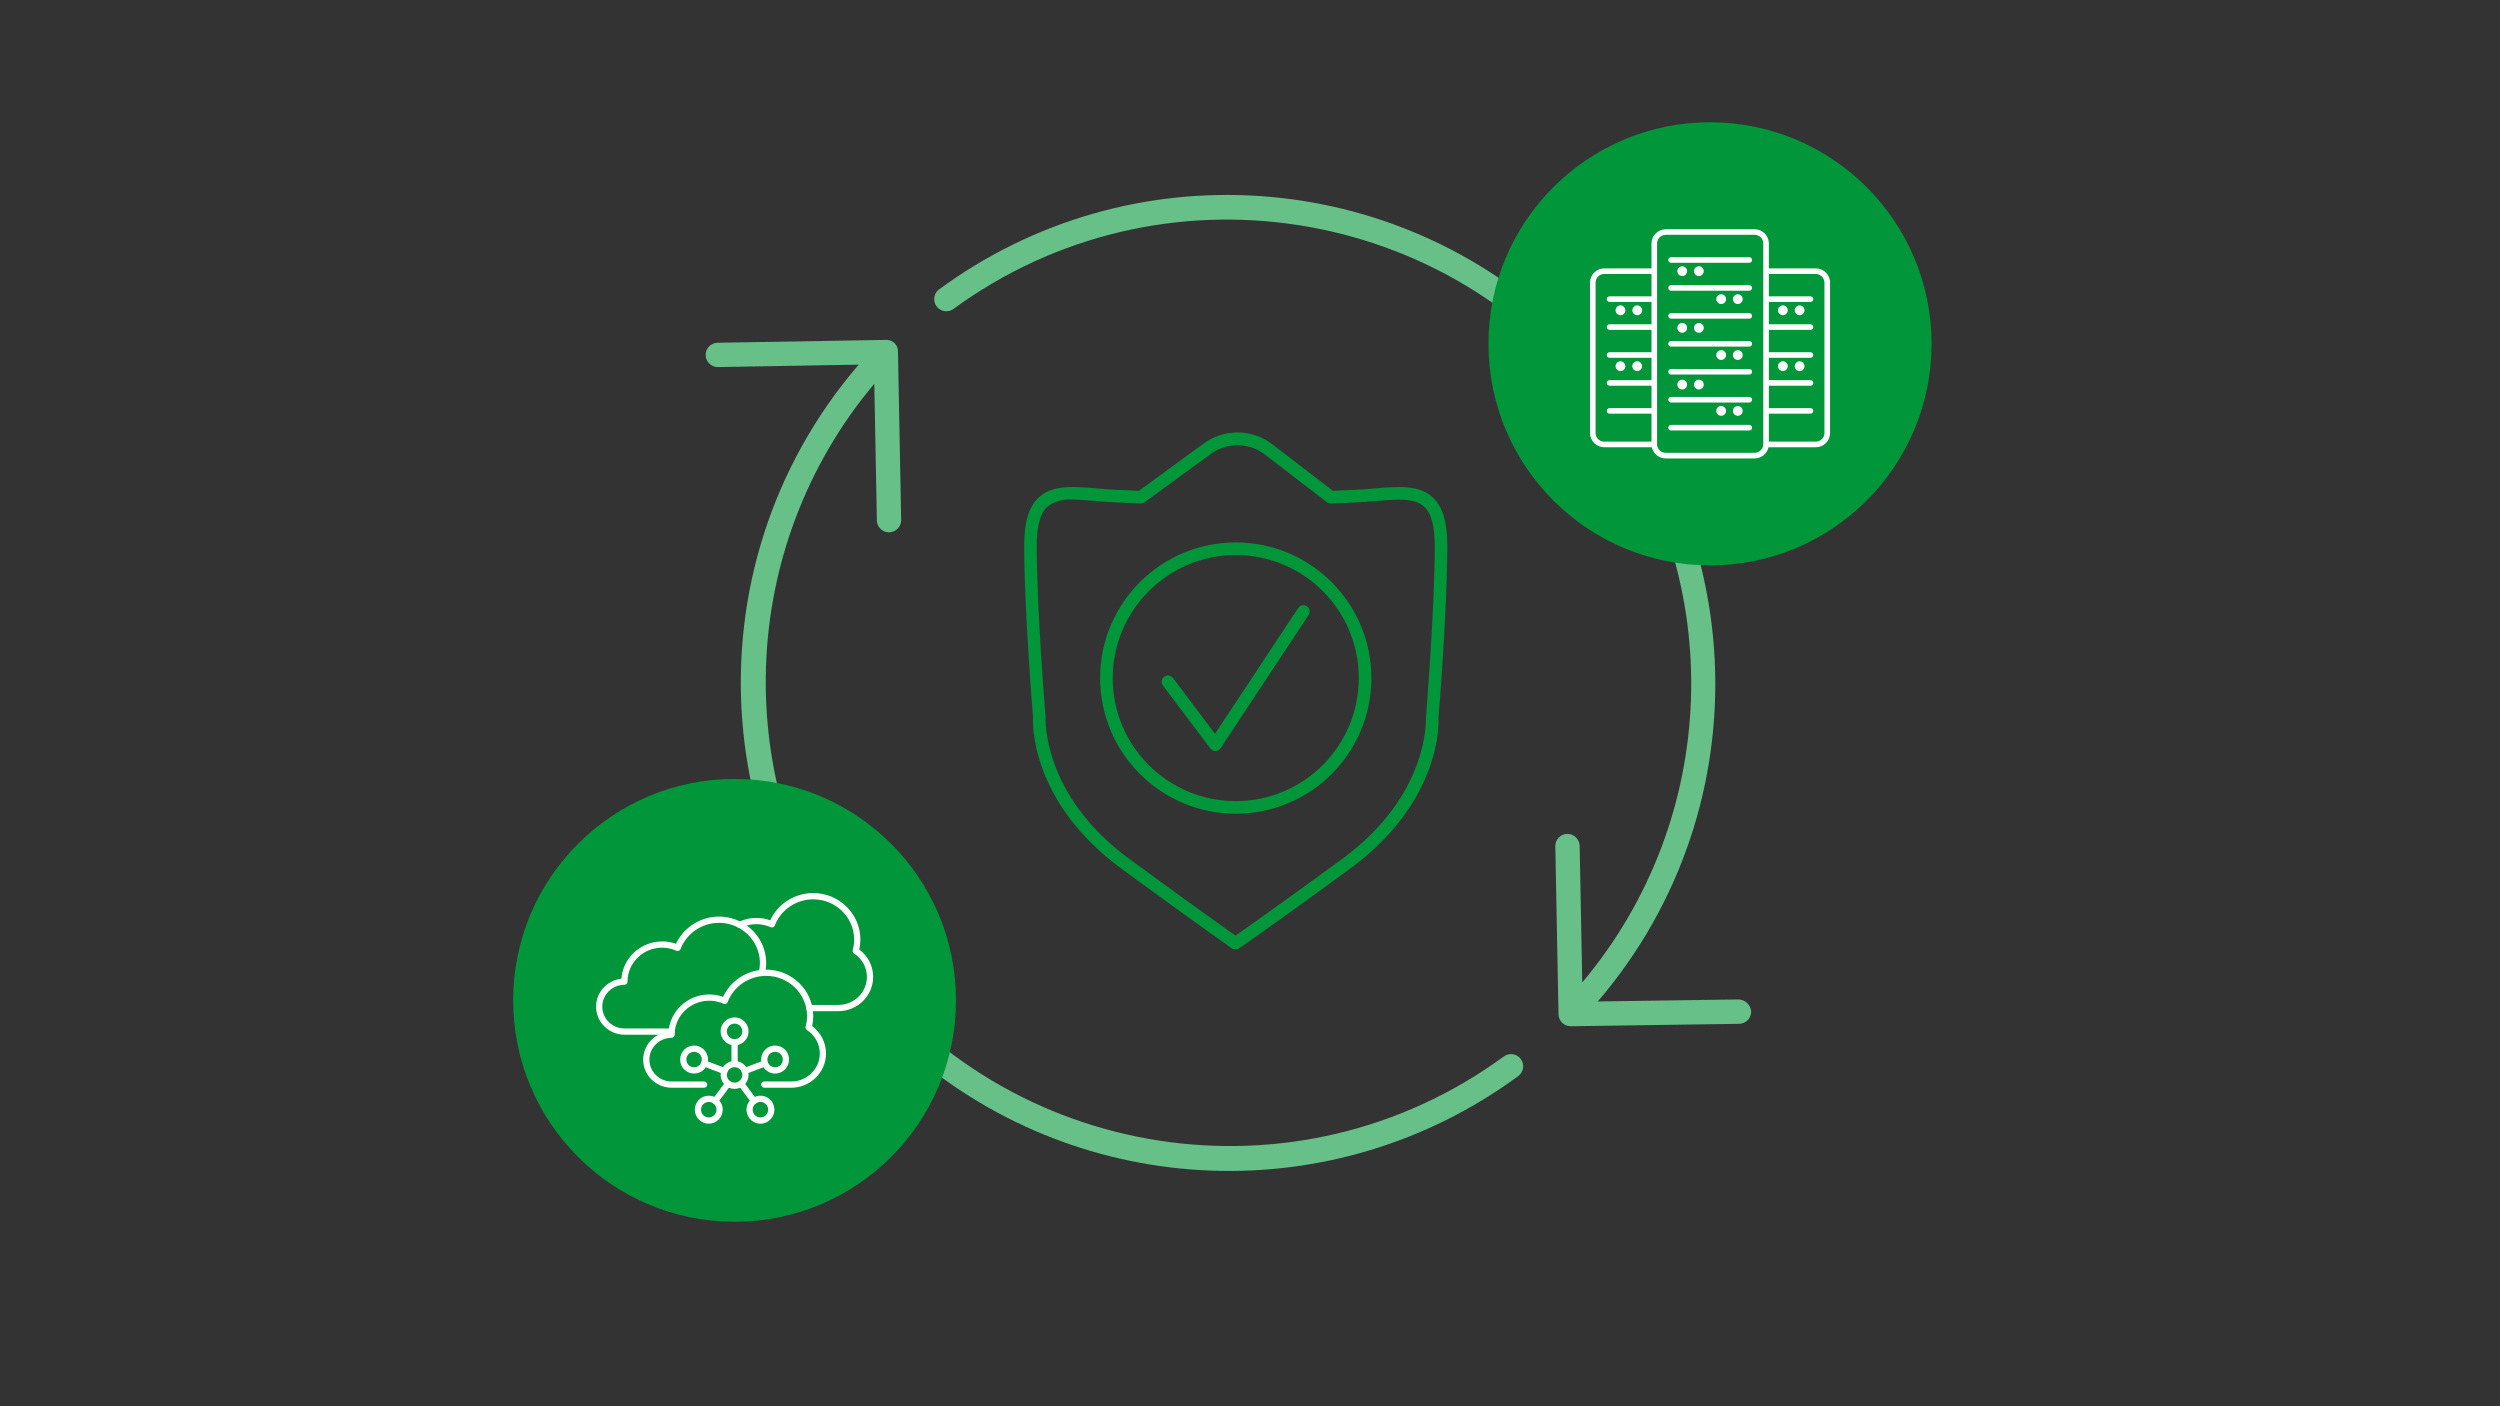 <svg viewBox="0 0 1200 675" xmlns="http://www.w3.org/2000/svg" id="art">
  <rect x="0" y="0" width="1200" height="675" fill="#333333" stroke="none"/>
  <defs>
    <style>
      .cls-1 {
        fill: #66c088;
      }

      .cls-1, .cls-2, .cls-3 {
        stroke-width: 0px;
      }

      .cls-2 {
        fill: #009639;
      }

      .cls-3 {
        fill: #fff;
      }
    </style>
  </defs>
  <g id="aec8434f-4dc2-4e63-a3df-c7bb8cd458a3">
    <path d="M538.78,417.36c37.64,27.48,52.37,37.77,52.51,37.87,1.04.72,2.41.72,3.44,0,.15-.1,15.17-10.4,52.83-37.89,45.07-32.9,43.03-71.56,42.92-72.74.04-.51,4.24-51.48,4.24-82.69,0-11.41-2.25-18.76-7.06-23.21-6.6-6.05-16.49-5.24-27.94-4.24-2.89.25-5.91.5-9.01.65h0c-3.67.18-7.3.34-10.93.47l-28.24-21.69c-9.94-8.23-24.27-8.44-34.45-.51l-30.41,22.2c-3.67-.14-7.36-.3-11.06-.48-3.1-.15-6.12-.41-9.01-.65-11.46-.97-21.35-1.82-27.94,4.27-4.81,4.43-7.06,11.8-7.06,23.21,0,31.21,4.24,82.18,4.24,82.24-.11,1.63-2.12,40.29,42.95,73.19ZM502.75,243.18c3.48-2.6,7.82-3.8,12.14-3.36,3.33,0,7.09.32,11.19.67,2.95.25,6.05.51,9.22.67,4.08.21,8.14.38,12.19.52.68.04,1.35-.17,1.9-.57l31.26-22.82c8.04-6.26,19.35-6.08,27.19.42l28.74,22.09c.59.61,1.41.93,2.26.89,4.04-.15,8.1-.32,12.19-.52,3.18-.16,6.26-.42,9.22-.67,10.45-.88,18.69-1.57,23.33,2.69,3.44,3.15,5.1,9.28,5.1,18.76,0,30.96-4.2,81.71-4.24,82.64,0,.37,1.82,37.07-40.46,67.9-30.46,22.24-46.07,33.19-50.95,36.59-4.84-3.41-20.26-14.37-50.68-36.59-42.25-30.84-40.49-67.55-40.47-68.36-.04-.51-4.24-51.23-4.24-82.19,0-9.47,1.66-15.57,5.1-18.75Z" class="cls-2"></path>
    <path d="M580.99,359.27c.57.76,1.47,1.21,2.42,1.21h.07c.98-.03,1.88-.54,2.42-1.36l42.26-63.94c.92-1.4.53-3.27-.87-4.19-.7-.46-1.57-.61-2.39-.41h0c-.8.2-1.48.71-1.89,1.43l-39.8,60.2-20.17-26.77c-1-1.34-2.9-1.61-4.24-.6-1.33,1-1.61,2.9-.6,4.23l22.78,30.2Z" class="cls-2"></path>
    <path d="M593.16,390.59c35.96,0,65.11-29.15,65.11-65.11s-29.15-65.11-65.11-65.11-65.11,29.15-65.11,65.11h0c.04,35.95,29.17,65.07,65.11,65.11ZM593.16,266.43c32.62,0,59.05,26.44,59.05,59.05s-26.44,59.05-59.05,59.05-59.05-26.44-59.05-59.05h0c.04-32.6,26.45-59.02,59.05-59.05Z" class="cls-2"></path>
  </g>
  <g id="aa549dc4-469c-4527-bffe-d0a4428888dc">
    <path d="M420.87,249.77c.06,3.18,2.66,5.74,5.84,5.74h.11c3.23-.06,5.79-2.72,5.74-5.94,0,0,0,0,0,0l-1.53-80.67c.15-3.03-2.19-5.6-5.22-5.75-.24-.01-.48,0-.71.01l-80.6,1.36c-3.23.03-5.82,2.66-5.79,5.89.03,3.23,2.66,5.82,5.89,5.79h.12l67.46-1.17c-84.34,98.16-73.13,246.11,25.04,330.44,82.76,71.1,203.63,75.68,291.53,11.04,2.6-1.92,3.15-5.57,1.23-8.17-1.92-2.6-5.57-3.15-8.17-1.23h0c-99.27,72.64-238.63,51.05-311.27-48.23-60.55-82.75-56.78-196.14,9.12-274.68l1.24,65.58Z" class="cls-1"></path>
    <path d="M751.89,159.85c-81.88-79.83-209.54-88.57-301.53-20.64-2.41,2.15-2.61,5.84-.46,8.25,1.88,2.1,4.98,2.56,7.39,1.1,99.19-72.76,238.59-51.34,311.35,47.85,60.78,82.85,56.99,196.53-9.16,275.15l-1.24-65.57c-.12-3.2-2.74-5.73-5.95-5.74-3.23.06-5.79,2.72-5.74,5.94,0,0,0,0,0,0l1.53,80.67c.06,3.18,2.66,5.74,5.84,5.74h.08l80.8-1.17c3.23-.04,5.8-2.7,5.76-5.92h0c-.27-3.14-2.79-5.6-5.93-5.78l-67.69.97c80.67-94.09,74.07-234.73-15.05-320.85Z" class="cls-1"></path>
  </g>
  <circle r="106.35" cy="165.04" cx="820.81" class="cls-2"></circle>
  <circle r="106.28" cy="480.17" cx="352.6" class="cls-2"></circle>
  <g>
    <g>
      <path d="M352.6,501.78c-3.7,0-6.71-3.02-6.71-6.72s3.01-6.72,6.71-6.72,6.71,3.02,6.71,6.72-3.01,6.72-6.71,6.72ZM352.6,491.33c-2.04,0-3.71,1.67-3.71,3.72s1.66,3.72,3.71,3.72,3.71-1.67,3.71-3.72-1.66-3.72-3.71-3.72Z" class="cls-3"></path>
      <path d="M352.6,522.67c-3.7,0-6.71-3.02-6.71-6.72s3.01-6.72,6.71-6.72,6.71,3.02,6.71,6.72-3.01,6.72-6.71,6.72ZM352.6,512.23c-2.04,0-3.71,1.67-3.71,3.72s1.66,3.72,3.71,3.72,3.71-1.67,3.71-3.72-1.66-3.72-3.71-3.72Z" class="cls-3"></path>
      <path d="M352.6,512.23c-.83,0-1.5-.67-1.5-1.5v-10.45c0-.83.67-1.5,1.5-1.5s1.5.67,1.5,1.5v10.45c0,.83-.67,1.5-1.5,1.5Z" class="cls-3"></path>
      <path d="M372.04,515.31c-.94,0-1.87-.2-2.75-.6-1.64-.74-2.89-2.07-3.52-3.76-1.3-3.47.45-7.35,3.91-8.66,1.67-.63,3.5-.58,5.13.16,1.64.74,2.88,2.07,3.52,3.76,1.3,3.47-.45,7.35-3.91,8.66-.77.29-1.57.44-2.37.44ZM372.04,504.86c-.44,0-.88.08-1.31.24-1.91.72-2.88,2.88-2.16,4.8.35.93,1.04,1.67,1.95,2.08.9.41,1.9.44,2.83.09h0c1.91-.72,2.88-2.88,2.16-4.8-.35-.93-1.04-1.67-1.95-2.08-.49-.22-1-.33-1.52-.33Z" class="cls-3"></path>
      <path d="M357.43,515.61c-.61,0-1.18-.37-1.4-.97-.29-.77.1-1.64.87-1.93l9.75-3.69c.77-.3,1.64.1,1.93.87.29.77-.1,1.64-.87,1.93l-9.75,3.69c-.17.07-.35.1-.53.1Z" class="cls-3"></path>
      <g>
        <path d="M333.16,515.31c-1.79,0-3.47-.7-4.74-1.97-1.27-1.27-1.96-2.96-1.96-4.75,0-3.71,3.01-6.73,6.7-6.73h0c3.7,0,6.71,3.01,6.71,6.72h0c0,3.71-3.01,6.73-6.7,6.73h0ZM333.16,504.86h0c-2.04,0-3.71,1.67-3.71,3.73,0,1,.39,1.93,1.09,2.63.7.7,1.63,1.09,2.62,1.09h0c2.04,0,3.71-1.67,3.71-3.73s-1.67-3.72-3.71-3.72Z" class="cls-3"></path>
        <path d="M347.73,515.6c-.18,0-.36-.03-.53-.1l-9.75-3.68c-.78-.29-1.17-1.16-.87-1.93s1.16-1.16,1.93-.87l9.75,3.68c.78.29,1.17,1.16.87,1.93-.23.6-.8.97-1.4.97Z" class="cls-3"></path>
      </g>
      <path d="M365.02,539.37c-.32,0-.65-.02-.97-.07-1.78-.26-3.34-1.19-4.42-2.63h0c-2.21-2.97-1.6-7.19,1.36-9.41,1.44-1.08,3.2-1.52,4.98-1.27,1.78.26,3.34,1.19,4.42,2.63,2.21,2.97,1.6,7.19-1.36,9.41-1.17.88-2.57,1.34-4,1.34ZM364.99,528.92c-.79,0-1.56.26-2.21.74-1.64,1.23-1.98,3.57-.75,5.22h0c.59.8,1.46,1.31,2.44,1.46.98.14,1.95-.11,2.75-.7,1.64-1.23,1.98-3.57.75-5.22-.59-.8-1.46-1.31-2.44-1.45-.18-.03-.36-.04-.54-.04Z" class="cls-3"></path>
      <path d="M361.89,529.96c-.46,0-.91-.21-1.2-.6l-6.19-8.32c-.5-.66-.36-1.6.31-2.1.67-.49,1.6-.36,2.1.31l6.19,8.32c.5.66.36,1.6-.31,2.1-.27.2-.58.3-.9.3Z" class="cls-3"></path>
      <g>
        <path d="M340.21,539.37c-3.7,0-6.71-3.01-6.71-6.72,0-3.71,3.01-6.73,6.71-6.73h0c1.79,0,3.47.7,4.74,1.97s1.96,2.96,1.96,4.75c0,3.71-3.01,6.73-6.7,6.73h0ZM340.21,528.92h0c-2.04,0-3.71,1.67-3.71,3.73,0,2.05,1.67,3.72,3.71,3.72h0c2.04,0,3.71-1.67,3.71-3.73,0-1-.39-1.93-1.09-2.63-.7-.7-1.63-1.09-2.62-1.09Z" class="cls-3"></path>
        <path d="M343.29,529.95c-.31,0-.63-.1-.89-.3-.67-.49-.8-1.43-.31-2.1l6.19-8.32c.49-.66,1.44-.8,2.1-.31.67.49.8,1.43.31,2.1l-6.19,8.32c-.29.4-.75.6-1.2.6Z" class="cls-3"></path>
      </g>
    </g>
    <g>
      <path d="M365.66,468.56c-.12,0-.23-.01-.35-.04-.81-.19-1.3-1-1.11-1.81.37-1.56.55-3,.55-4.42,0-7.13-3.98-13.66-10.38-17.04-.73-.39-1.01-1.29-.63-2.03.39-.73,1.3-1.01,2.03-.63,7.39,3.9,11.99,11.44,11.99,19.69,0,1.65-.21,3.33-.64,5.12-.17.69-.78,1.15-1.46,1.15Z" class="cls-3"></path>
      <path d="M322.41,496.66h-22.63c-7.54,0-13.67-6.05-13.67-13.48,0-6.92,5.34-12.66,12.17-13.4.74-9.99,9.22-17.89,19.54-17.89,2.29,0,4.52.38,6.65,1.14,3.65-7.88,11.75-13.07,20.63-13.07,3.72,0,7.41.91,10.68,2.63.73.39,1.01,1.29.63,2.03-.39.73-1.3,1.01-2.03.63-2.84-1.5-6.05-2.29-9.28-2.29-8.15,0-15.55,5.04-18.42,12.55-.15.39-.45.69-.83.85-.38.16-.81.15-1.19-.02-2.16-.96-4.47-1.45-6.85-1.45-9.15,0-16.6,7.32-16.6,16.31,0,.83-.67,1.5-1.49,1.5-5.86.02-10.63,4.72-10.63,10.48s4.79,10.48,10.67,10.48h22.63c.83,0,1.5.67,1.5,1.5s-.67,1.5-1.5,1.5Z" class="cls-3"></path>
      <path d="M402.41,485.36h-13.92c-.83,0-1.5-.67-1.5-1.5s.67-1.5,1.5-1.5h13.92c7.55,0,13.7-6.04,13.7-13.45,0-4.53-2.31-8.73-6.17-11.23-.55-.35-.8-1.02-.63-1.65.45-1.64.68-3.33.68-5.03,0-10.66-8.82-19.33-19.66-19.33-8.15,0-15.55,5.04-18.42,12.55-.15.39-.45.69-.83.85s-.81.15-1.19-.02c-4.47-1.99-9.68-1.94-14.16.23-.74.36-1.64.05-2-.7-.36-.75-.05-1.64.7-2,2.72-1.32,5.62-1.99,8.62-1.99,2.29,0,4.52.38,6.65,1.14,3.65-7.88,11.75-13.07,20.63-13.07,12.5,0,22.66,10.02,22.66,22.33,0,1.61-.18,3.21-.53,4.78,4.18,3.11,6.65,7.94,6.65,13.14,0,9.07-7.49,16.45-16.7,16.45Z" class="cls-3"></path>
      <path d="M379.8,522.1h-12.96c-.83,0-1.5-.67-1.5-1.5s.67-1.5,1.5-1.5h12.96c7.55,0,13.7-6.04,13.7-13.45,0-4.53-2.31-8.73-6.17-11.23-.55-.35-.8-1.02-.63-1.65.45-1.64.68-3.33.68-5.03,0-10.66-8.82-19.33-19.66-19.33-8.15,0-15.55,5.04-18.42,12.55-.15.39-.45.69-.83.85-.38.16-.81.15-1.19-.02-2.16-.96-4.47-1.45-6.85-1.45-9.15,0-16.6,7.32-16.6,16.31,0,.83-.67,1.5-1.49,1.5-5.86.02-10.63,4.72-10.63,10.48s4.79,10.48,10.67,10.48h15.6c.83,0,1.5.67,1.5,1.5s-.67,1.5-1.5,1.5h-15.6c-7.54,0-13.67-6.05-13.67-13.48,0-6.92,5.34-12.66,12.17-13.4.74-9.99,9.22-17.89,19.54-17.89,2.29,0,4.52.38,6.65,1.14,3.65-7.88,11.75-13.07,20.63-13.07,12.5,0,22.66,10.02,22.66,22.33,0,1.61-.18,3.21-.53,4.78,4.18,3.11,6.65,7.94,6.65,13.14,0,9.07-7.49,16.45-16.7,16.45Z" class="cls-3"></path>
    </g>
  </g>
  <g id="hw-server-rack">
    <g id="b62fda68-275d-4747-844c-93156622b092">
      <path d="M839.66,123.45h-37.56c-.74,0-1.34.6-1.34,1.34s.6,1.34,1.34,1.34h37.56c.74,0,1.34-.6,1.34-1.34s-.6-1.34-1.34-1.34Z" class="cls-3"></path>
      <path d="M839.66,136.87h-37.56c-.74,0-1.34.6-1.34,1.34s.6,1.34,1.34,1.34h37.56c.74,0,1.34-.6,1.34-1.34s-.6-1.34-1.34-1.34Z" class="cls-3"></path>
      <path d="M839.66,150.28h-37.56c-.74,0-1.34.6-1.34,1.34s.6,1.34,1.34,1.34h37.56c.74,0,1.34-.6,1.34-1.34s-.6-1.34-1.34-1.34Z" class="cls-3"></path>
      <path d="M839.66,163.7h-37.56c-.74,0-1.34.6-1.34,1.34s.6,1.34,1.34,1.34h37.56c.74,0,1.34-.6,1.34-1.34s-.6-1.34-1.34-1.34Z" class="cls-3"></path>
      <path d="M839.66,177.11h-37.56c-.74,0-1.34.6-1.34,1.34s.6,1.34,1.34,1.34h37.56c.74,0,1.34-.6,1.34-1.34s-.6-1.34-1.34-1.34Z" class="cls-3"></path>
      <path d="M839.66,190.52h-37.56c-.74,0-1.34.6-1.34,1.34s.6,1.34,1.34,1.34h37.56c.74,0,1.34-.6,1.34-1.34s-.6-1.34-1.34-1.34Z" class="cls-3"></path>
      <path d="M839.66,203.94h-37.56c-.74,0-1.34.6-1.34,1.34s.6,1.34,1.34,1.34h37.56c.74,0,1.34-.6,1.34-1.34s-.6-1.34-1.34-1.34Z" class="cls-3"></path>
      <path d="M809.81,130.16c0-1.3-1.05-2.35-2.35-2.35s-2.35,1.05-2.35,2.35,1.05,2.35,2.35,2.35c1.3,0,2.34-1.05,2.35-2.35Z" class="cls-3"></path>
      <path d="M817.81,130.16c0-1.3-1.05-2.35-2.35-2.35s-2.35,1.05-2.35,2.35,1.05,2.35,2.35,2.35c1.3,0,2.34-1.05,2.35-2.35Z" class="cls-3"></path>
      <path d="M828.51,143.59c0-1.3-1.05-2.35-2.35-2.35s-2.35,1.05-2.35,2.35,1.05,2.35,2.35,2.35c1.3,0,2.35-1.05,2.35-2.35Z" class="cls-3"></path>
      <path d="M836.49,143.59c0-1.3-1.05-2.35-2.35-2.35s-2.35,1.05-2.35,2.35,1.05,2.35,2.35,2.35,2.35-1.05,2.35-2.35Z" class="cls-3"></path>
      <path d="M828.51,170.42c0-1.3-1.05-2.35-2.35-2.35s-2.35,1.05-2.35,2.35,1.05,2.35,2.35,2.35h0c1.3,0,2.35-1.05,2.35-2.35Z" class="cls-3"></path>
      <path d="M836.49,170.42c0-1.3-1.05-2.35-2.35-2.35s-2.35,1.05-2.35,2.35,1.05,2.35,2.35,2.35h0c1.3,0,2.35-1.05,2.35-2.35Z" class="cls-3"></path>
      <path d="M828.51,197.23c0-1.3-1.05-2.35-2.35-2.35s-2.35,1.05-2.35,2.35,1.05,2.35,2.35,2.35c1.3,0,2.34-1.05,2.35-2.35Z" class="cls-3"></path>
      <path d="M836.49,197.23c0-1.3-1.05-2.35-2.35-2.35s-2.35,1.05-2.35,2.35,1.05,2.35,2.35,2.35c1.3,0,2.35-1.05,2.35-2.35Z" class="cls-3"></path>
      <path d="M809.81,157.38c0-1.3-1.05-2.35-2.35-2.35s-2.35,1.05-2.35,2.35,1.05,2.35,2.35,2.35c1.3,0,2.35-1.05,2.35-2.35Z" class="cls-3"></path>
      <path d="M817.81,157.38c0-1.3-1.05-2.35-2.35-2.35s-2.35,1.05-2.35,2.35,1.05,2.35,2.35,2.35c1.3,0,2.35-1.05,2.35-2.35Z" class="cls-3"></path>
      <path d="M809.81,184.6c0-1.3-1.05-2.35-2.35-2.35s-2.35,1.05-2.35,2.35,1.05,2.35,2.35,2.35c1.3,0,2.34-1.05,2.35-2.35Z" class="cls-3"></path>
      <path d="M817.81,184.6c0-1.3-1.05-2.35-2.35-2.35s-2.35,1.05-2.35,2.35,1.05,2.35,2.35,2.35c1.3,0,2.34-1.05,2.35-2.35Z" class="cls-3"></path>
      <path d="M871.65,128.82h-22.6v-12.03c-.05-3.72-3.06-6.72-6.78-6.75h-42.7c-3.75.01-6.79,3.02-6.86,6.77v12.01h-22.72c-3.73.03-6.75,3.04-6.79,6.77v72.34c.05,3.72,3.06,6.72,6.78,6.75h22.89c.68,3.12,3.43,5.34,6.62,5.37h42.77c3.19-.02,5.94-2.25,6.63-5.37h22.75c3.73-.02,6.75-3.04,6.79-6.77v-72.34c-.05-3.72-3.06-6.72-6.78-6.75ZM770.03,211.99h-.04c-2.25-.02-4.08-1.83-4.11-4.08v-72.3c.03-2.26,1.86-4.09,4.12-4.1h22.71v10.73h-20.12c-.74,0-1.34.6-1.34,1.34s.6,1.34,1.34,1.34h20.12v10.73h-20.12c-.74,0-1.34.6-1.34,1.34s.6,1.34,1.34,1.34h20.12v10.73h-20.12c-.74,0-1.34.6-1.34,1.34s.6,1.34,1.34,1.34h20.12v10.73h-20.12c-.74,0-1.34.6-1.34,1.34s.6,1.34,1.34,1.34h20.12v10.73h-20.12c-.74,0-1.34.6-1.34,1.34s.6,1.34,1.34,1.34h20.12v13.41h-22.68ZM846.37,213.25c-.07,2.26-1.9,4.06-4.16,4.1h-42.66c-2.25.04-4.11-1.75-4.15-4,0-.03,0-.05,0-.08v-96.45c.03-2.26,1.86-4.09,4.12-4.1h42.74c2.25.02,4.08,1.83,4.11,4.08v96.45ZM875.74,207.88c-.02,2.26-1.86,4.09-4.12,4.1h-22.57v-13.41h19.98c.74,0,1.34-.6,1.34-1.34s-.6-1.34-1.34-1.34h-19.98v-10.73h19.98c.74,0,1.34-.6,1.34-1.34s-.6-1.34-1.34-1.34h-19.98v-10.73h19.98c.74,0,1.34-.6,1.34-1.34s-.6-1.34-1.34-1.34h-19.98v-10.73h19.98c.74,0,1.34-.6,1.34-1.34s-.6-1.34-1.34-1.34h-19.98v-10.73h19.98c.74,0,1.34-.6,1.34-1.34s-.6-1.34-1.34-1.34h-19.98v-10.73h22.54c2.25.05,4.07,1.84,4.15,4.08v72.3Z" class="cls-3"></path>
      <path d="M855.76,146.59c-1.3,0-2.35,1.05-2.35,2.35s1.05,2.35,2.35,2.35,2.35-1.05,2.35-2.35c0-1.3-1.05-2.34-2.35-2.35Z" class="cls-3"></path>
      <path d="M863.81,146.59c-1.3,0-2.35,1.05-2.35,2.35s1.05,2.35,2.35,2.35,2.35-1.05,2.35-2.35c0-1.3-1.05-2.34-2.35-2.35Z" class="cls-3"></path>
      <path d="M855.78,173.41c-1.3,0-2.35,1.05-2.35,2.35s1.05,2.35,2.35,2.35,2.35-1.05,2.35-2.35h0c0-1.3-1.05-2.35-2.35-2.35Z" class="cls-3"></path>
      <path d="M863.81,173.41c-1.3,0-2.35,1.05-2.35,2.35s1.05,2.35,2.35,2.35,2.35-1.05,2.35-2.35h0c0-1.3-1.05-2.34-2.35-2.35Z" class="cls-3"></path>
      <path d="M785.88,151.29c1.3,0,2.35-1.05,2.35-2.35s-1.05-2.35-2.35-2.35-2.35,1.05-2.35,2.35c0,1.3,1.05,2.35,2.35,2.35Z" class="cls-3"></path>
      <path d="M777.81,151.29c1.3,0,2.35-1.05,2.35-2.35s-1.05-2.35-2.35-2.35-2.35,1.05-2.35,2.35c0,1.3,1.05,2.35,2.35,2.35Z" class="cls-3"></path>
      <path d="M785.84,178.11c1.3,0,2.35-1.05,2.35-2.35,0-1.3-1.05-2.35-2.35-2.35-1.3,0-2.35,1.05-2.35,2.35,0,0,0,0,0,0,0,1.29,1.05,2.34,2.35,2.34Z" class="cls-3"></path>
      <path d="M777.81,178.11c1.3,0,2.35-1.05,2.35-2.35,0-1.3-1.05-2.35-2.35-2.35-1.3,0-2.35,1.05-2.35,2.35,0,0,0,0,0,0,0,1.29,1.05,2.34,2.35,2.34Z" class="cls-3"></path>
    </g>
  </g>
</svg>